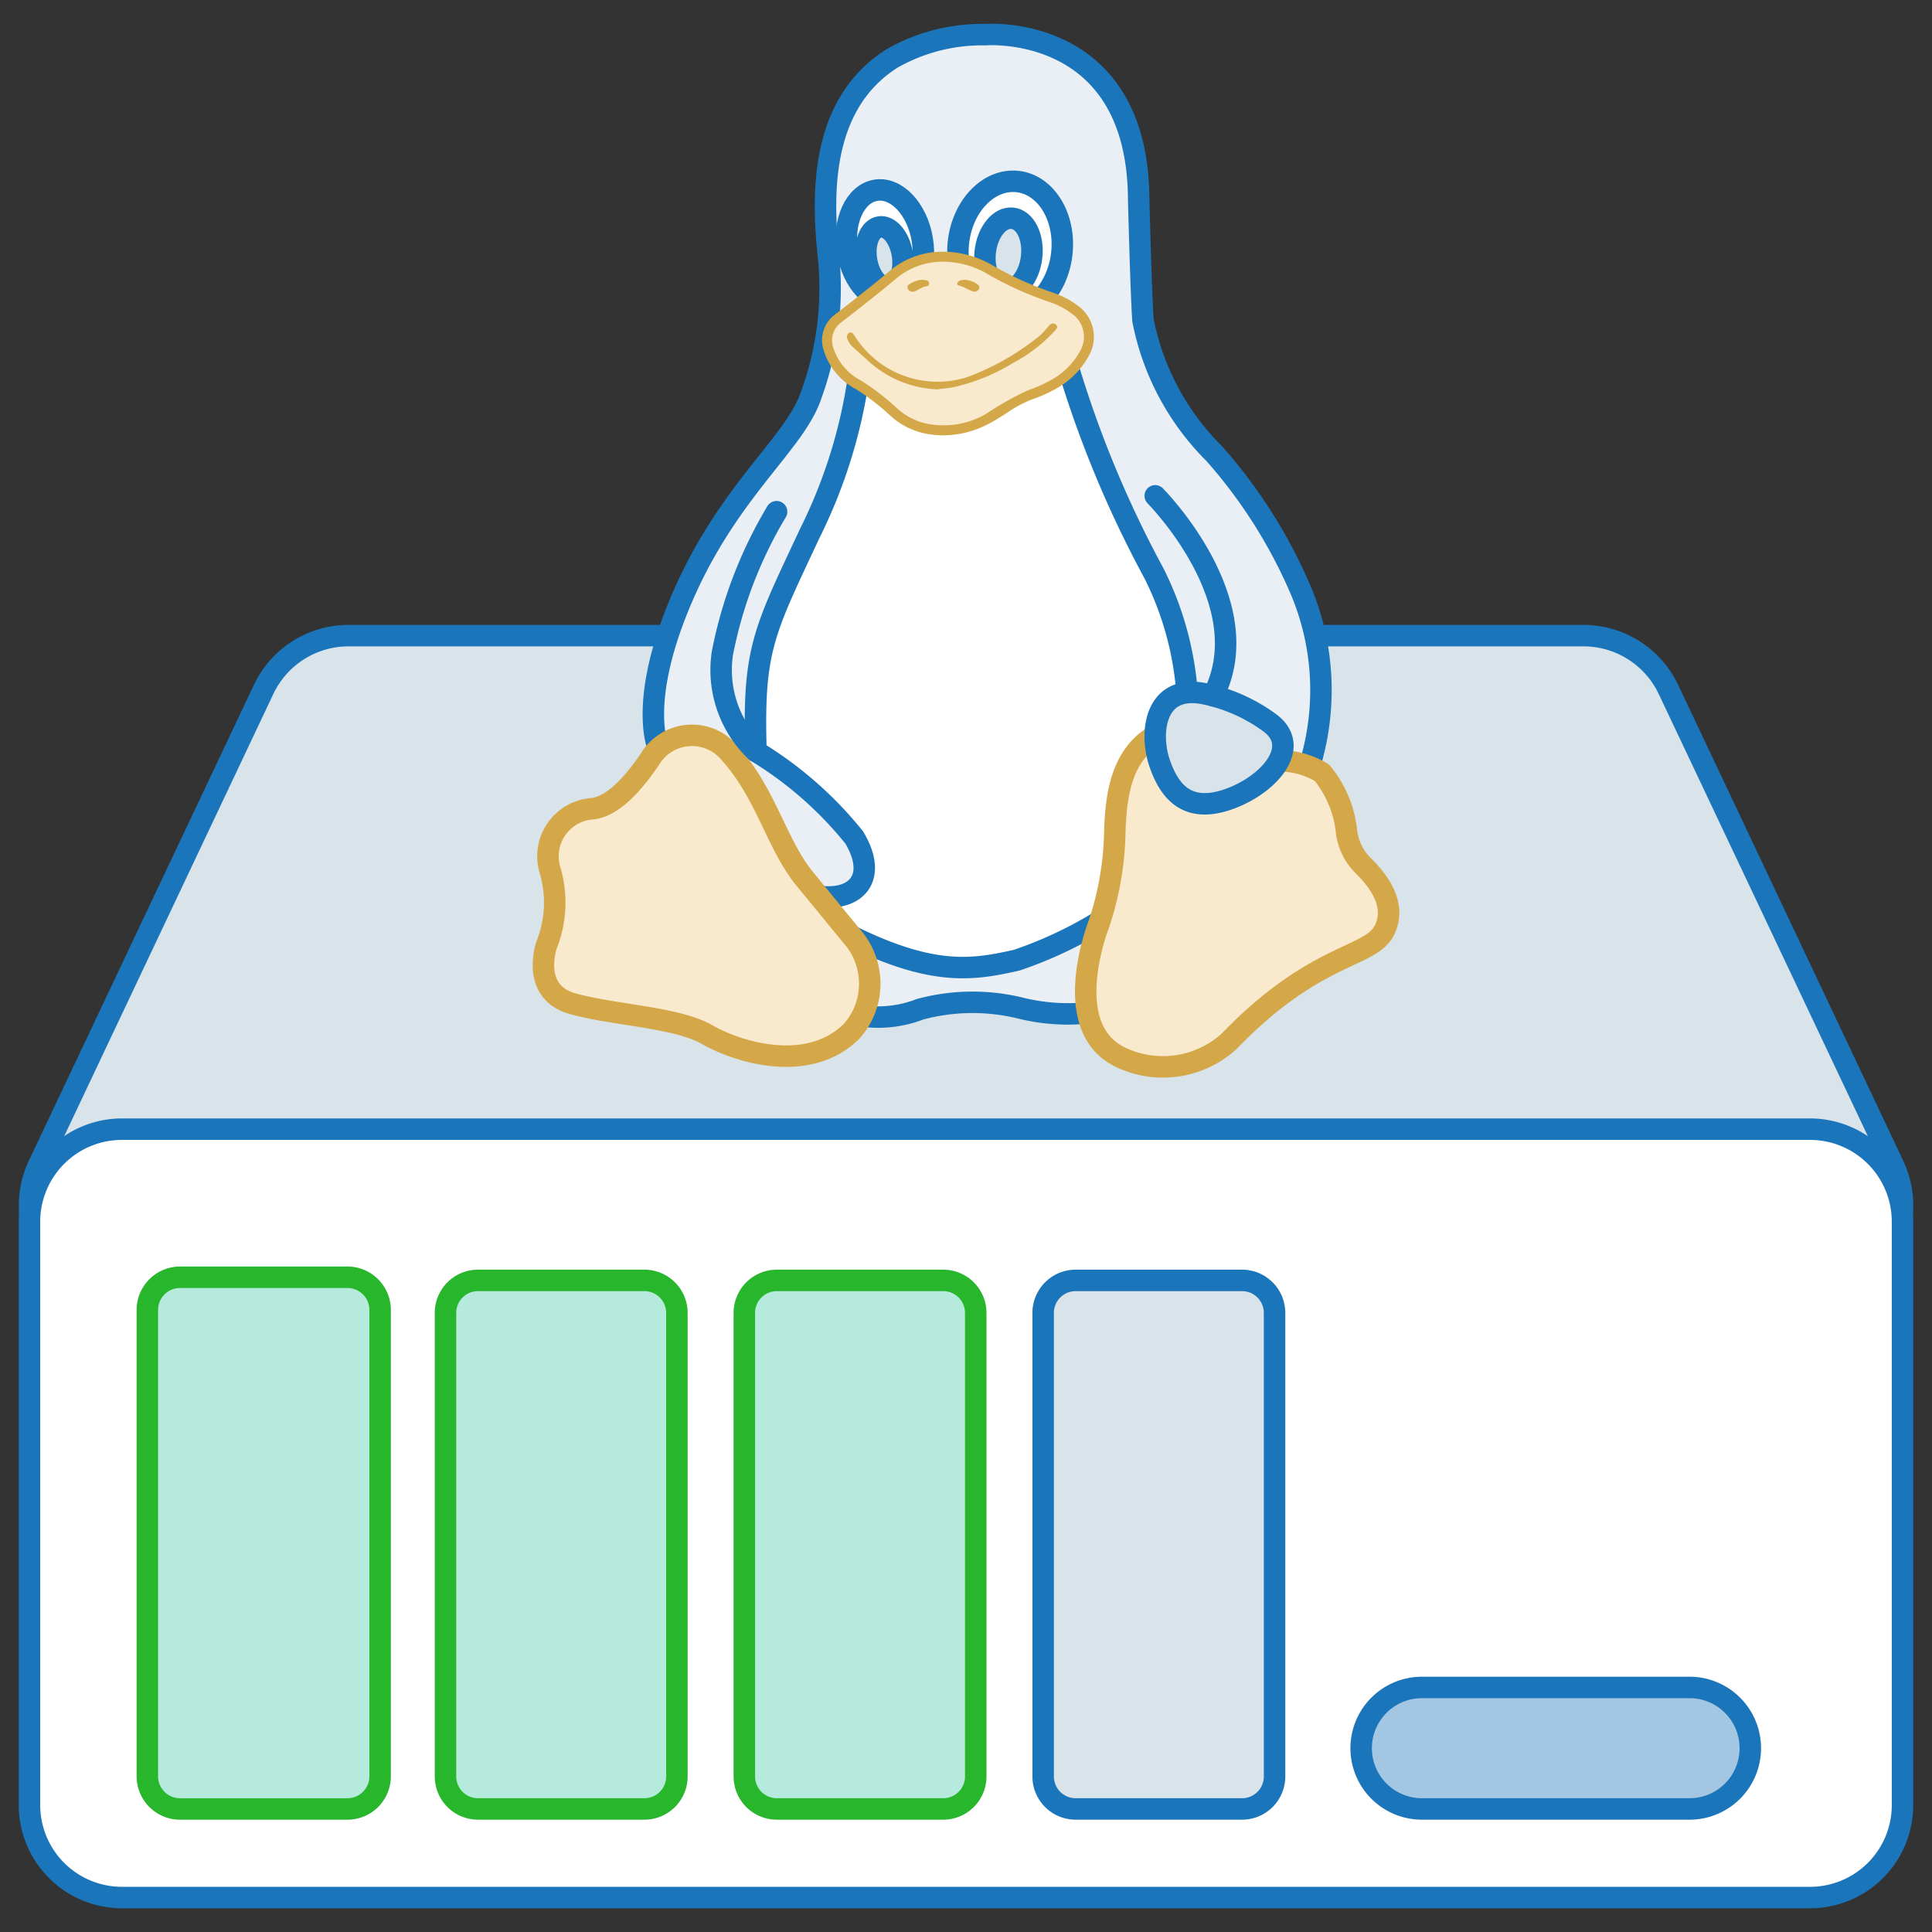 <svg id="a3c113b9-ead0-495d-a74b-5fdfd2ca6626" data-name="Layer 1" xmlns="http://www.w3.org/2000/svg" viewBox="0 0 90 90"><rect x="0" y="0" width="90" height="90" fill="#333333" stroke="none"/><title>ICONES_CAIXAS_REVENDA LINUX</title><path d="M73.768,29.61h-57.537a4.373,4.373,0,0,0-3.952,2.509L1.802,54.271A4.395,4.395,0,0,0,5.754,60.555H84.248a4.395,4.395,0,0,0,3.952-6.285L77.723,32.118A4.381,4.381,0,0,0,73.768,29.61Z" fill="#d8e3ea" stroke="#1b75bb" stroke-linecap="round" stroke-linejoin="round"/><path d="M84.33,88.395H5.67a4.31,4.31,0,0,1-4.297-4.297V56.897A4.31,4.31,0,0,1,5.67,52.601H84.33a4.31,4.31,0,0,1,4.296,4.297V84.098A4.307,4.307,0,0,1,84.33,88.395Z" fill="#fff" stroke="#1b75bb" stroke-linecap="round" stroke-linejoin="round"/><path d="M78.706,78.608H66.238a2.83,2.83,0,0,0,0,5.66H78.706a2.83,2.83,0,0,0,0-5.66Z" fill="#a3c7e3" stroke="#1b75bb" stroke-linecap="round" stroke-linejoin="round"/><path d="M16.191,59.5H8.381a1.523,1.523,0,0,0-1.517,1.525v21.719a1.523,1.523,0,0,0,1.517,1.525H16.191a1.523,1.523,0,0,0,1.517-1.525v-21.719A1.524,1.524,0,0,0,16.191,59.5Z" fill="#b5eadc" stroke="#28b62c" stroke-linecap="round" stroke-linejoin="round"/><path d="M30.025,59.646h-7.764a1.514,1.514,0,0,0-1.508,1.516V82.752a1.514,1.514,0,0,0,1.508,1.516h7.764a1.514,1.514,0,0,0,1.508-1.516V61.161A1.515,1.515,0,0,0,30.025,59.646Z" fill="#b5eadc" stroke="#28b62c" stroke-linecap="round" stroke-linejoin="round"/><path d="M43.946,59.646H36.182a1.514,1.514,0,0,0-1.508,1.516V82.752a1.514,1.514,0,0,0,1.508,1.516h7.764a1.514,1.514,0,0,0,1.508-1.516V61.161A1.515,1.515,0,0,0,43.946,59.646Z" fill="#b5eadc" stroke="#28b62c" stroke-linecap="round" stroke-linejoin="round"/><path d="M57.867,59.646h-7.764A1.514,1.514,0,0,0,48.594,61.161V82.752a1.514,1.514,0,0,0,1.508,1.516h7.764a1.514,1.514,0,0,0,1.508-1.516V61.161A1.515,1.515,0,0,0,57.867,59.646Z" fill="#d8e3ea" stroke="#1b75bb" stroke-linecap="round" stroke-linejoin="round"/><path d="M45.192,5.915l6.736,2.927,1.33,12.853,5.661,13.816L54.72,43.142l-5.019,2.392H34.912L32.517,32.257l4.979-10.562L40.97,10.574Z" fill="#fff" stroke="#1b75bb" stroke-linecap="round" stroke-linejoin="round"/><path d="M52.873,41.786A19.034,19.034,0,0,1,47.357,44.73c-2.343.529-4.496.868-9.862-2.305l1.739,4.685a5.368,5.368,0,0,0,3.621-.094,9.401,9.401,0,0,1,4.688-.054,9.186,9.186,0,0,0,5.108-.202C55.16,45.826,52.873,41.786,52.873,41.786Z" fill="#e9eff4" stroke="#1b75bb" stroke-linecap="round" stroke-linejoin="round"/><path d="M45.903,1.614s7.084-.575,7.141,7.642c0,0,.112,4.494.202,5.672a12.001,12.001,0,0,0,3.326,6.212,23.629,23.629,0,0,1,3.973,6.241,11.981,11.981,0,0,1,.56,7.949c-1.266,3.592-4.406-.242-4.406-.242l-1.416-2.978a14.815,14.815,0,0,0-1.537-5.421A50.897,50.897,0,0,1,49.421,15.933L44.856,14.816l-4.794,2.257a23.908,23.908,0,0,1-2.334,7.761c-2.132,4.565-2.663,5.377-2.511,10.17a17.53,17.53,0,0,1,4.577,4.011c1.102,1.849.117,2.926-1.545,2.751s-5.902-4.134-5.902-4.134l-1.687-2.811s-.983-2.178,1.17-7.097,5.2-7.072,5.949-9.298a14.516,14.516,0,0,0,.795-6.674c-.258-2.647-.398-6.909,2.999-9.04A8.482,8.482,0,0,1,45.903,1.614Z" fill="#e9eff4" stroke="#1b75bb" stroke-linecap="round" stroke-linejoin="round"/><path d="M58.918,35.511a3.758,3.758,0,0,1,2.666.491,5.167,5.167,0,0,1,1.149,2.797,2.702,2.702,0,0,0,.718,1.474c.416.416,1.699,1.662,1.058,3.024s-3.174.983-7.255,5.214a4.585,4.585,0,0,1-5.1.718c-2.872-1.435-.945-6.235-.945-6.235a14.404,14.404,0,0,0,.718-4.004c.037-2.078.339-4.042,2.228-4.912C56.047,33.206,58.918,35.511,58.918,35.511Z" fill="#f9eace" stroke="#d4a848" stroke-linecap="round" stroke-linejoin="round"/><path d="M56.009,32.298a7.785,7.785,0,0,1,3.174,1.397c1.474,1.133-.112,2.909-2.003,3.553-1.889.641-2.72-.377-3.174-1.739C53.554,34.15,53.781,31.921,56.009,32.298Z" fill="#d8e3ea" stroke="#1b75bb" stroke-linecap="round" stroke-linejoin="round"/><path d="M37.497,40.951l2.184,2.663a3.334,3.334,0,0,1,0,4.415c-1.999,2.003-5.279,1.002-6.728.173s-4.317-.898-6.285-1.449-1.208-2.728-1.208-2.728a5.329,5.329,0,0,0,.173-3.453,2.222,2.222,0,0,1,2.003-2.901c1.174-.173,2.222-1.71,2.624-2.278a2.284,2.284,0,0,1,3.763-.277C35.714,37.015,36.176,39.341,37.497,40.951Z" fill="#f9eace" stroke="#d4a848" stroke-linecap="round" stroke-linejoin="round"/><ellipse cx="41.221" cy="11.444" rx="1.766" ry="2.615" transform="translate(-1.311 6.842) rotate(-9.341)" fill="#fff" stroke="#1b75bb" stroke-linecap="round" stroke-linejoin="round"/><ellipse cx="47.056" cy="11.55" rx="3.113" ry="2.422" transform="translate(30.317 57.02) rotate(-83.581)" fill="#fff" stroke="#1b75bb" stroke-linecap="round" stroke-linejoin="round"/><ellipse cx="41.202" cy="11.985" rx="0.845" ry="1.431" transform="translate(-1.399 6.846) rotate(-9.341)" fill="#d8e3ea" stroke="#1b75bb" stroke-linecap="round" stroke-linejoin="round"/><ellipse cx="46.977" cy="11.85" rx="1.693" ry="1.087" transform="translate(29.949 57.208) rotate(-83.581)" fill="#d8e3ea" stroke="#1b75bb" stroke-linecap="round" stroke-linejoin="round"/><path d="M36.176,23.837a20.371,20.371,0,0,0-2.526,6.603,5.243,5.243,0,0,0,1.566,4.563" fill="none" stroke="#1b75bb" stroke-linecap="round" stroke-linejoin="round"/><path d="M53.815,23.098s4.933,4.952,2.699,9.313" fill="none" stroke="#1b75bb" stroke-linecap="round" stroke-linejoin="round"/><path d="M43.954,20.281a4.372,4.372,0,0,1-.951-.107,3.438,3.438,0,0,1-1.542-.824,10.761,10.761,0,0,0-1.589-1.222,3.07,3.07,0,0,1-1.503-1.814,1.488,1.488,0,0,1,.531-1.663c.884-.683,1.762-1.369,2.617-2.088a3.78,3.78,0,0,1,2.334-.837,4.57,4.57,0,0,1,2.365.623,15.647,15.647,0,0,0,2.853,1.291,3.967,3.967,0,0,1,1.139.599,1.777,1.777,0,0,1,.527,2.311,3.839,3.839,0,0,1-1.611,1.594,6.237,6.237,0,0,1-1.066.467,5.904,5.904,0,0,0-1.171.634c-.237.152-.475.305-.723.439A4.604,4.604,0,0,1,43.954,20.281Z" fill="#d4a848"/><path d="M43.87,12.192a4.096,4.096,0,0,1,2.101.554A16.006,16.006,0,0,0,48.908,14.076a3.499,3.499,0,0,1,1.009.527,1.306,1.306,0,0,1,.4,1.743,3.374,3.374,0,0,1-1.428,1.396,5.674,5.674,0,0,1-.986.431,13.998,13.998,0,0,0-1.961,1.103,3.946,3.946,0,0,1-2.838.445,2.985,2.985,0,0,1-1.337-.721A11.306,11.306,0,0,0,40.112,17.73a2.629,2.629,0,0,1-1.295-1.539,1.034,1.034,0,0,1,.367-1.172c.89-.685,1.773-1.377,2.633-2.1A3.349,3.349,0,0,1,43.87,12.192ZM43.642,18.138c.249-.031.499-.053.746-.095a9.081,9.081,0,0,0,2.801-1.134,7.11,7.11,0,0,0,1.936-1.486c.071-.079.199-.184.061-.303-.128-.111-.245-.034-.34.071a3.554,3.554,0,0,1-.37.412,11.801,11.801,0,0,1-3.439,1.971,4.559,4.559,0,0,1-5.13-1.783c-.107-.126-.187-.391-.362-.277-.188.123-.051.352.062.517a.701.701,0,0,0,.108.122c.202.184.403.368.609.547A5.078,5.078,0,0,0,43.642,18.138Zm1.277-5.103c-.12.01-.245.015-.313.134a.089.089,0,0,0,.035.12l0.0 0.0.025.009c.234.058.431.2.655.275a.23.23,0,0,0,.295-.137h0v-0l.001-.004c.041-.115-.06-.176-.142-.229a1.147,1.147,0,0,0-.556-.169Zm-1.98-.001a1.231,1.231,0,0,0-.486.149c-.098.06-.232.124-.16.273a.245.245,0,0,0,.329.109h0l.007-.004c.13-.049.247-.128.374-.186.107-.05.307-.011.272-.198-.028-.148-.202-.127-.337-.142Z" fill="#f9eace"/></svg>